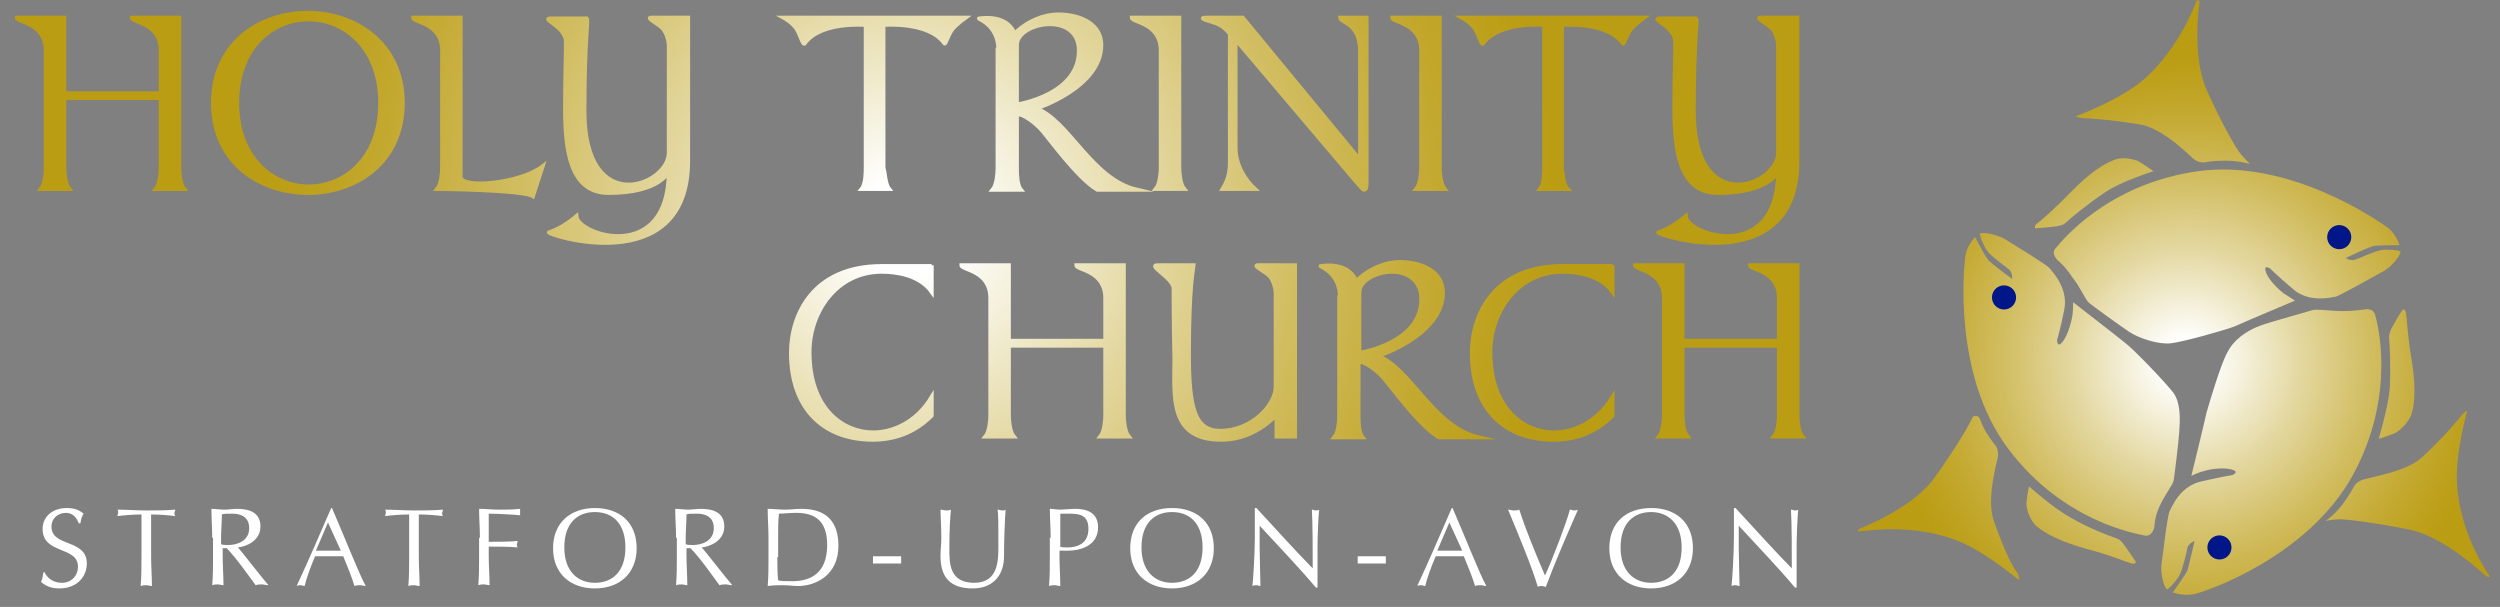 <?xml version="1.0" encoding="utf-8"?>
<!-- Generator: Adobe Illustrator 19.0.1, SVG Export Plug-In . SVG Version: 6.00 Build 0)  -->
<!DOCTYPE svg PUBLIC "-//W3C//DTD SVG 1.1//EN" "http://www.w3.org/Graphics/SVG/1.1/DTD/svg11.dtd">
<svg version="1.1" id="Layer_1" xmlns="http://www.w3.org/2000/svg" xmlns:xlink="http://www.w3.org/1999/xlink" x="0px" y="0px"
	 width="311px" height="75.5px" viewBox="0 0 311 75.5" style="enable-background:new 0 0 311 75.5;" xml:space="preserve">
<rect x="0" y="0" width="311" height="75.5" fill="#808080" stroke="none"/>
<style type="text/css">
	.st0{fill:#FFFFFF;}
	.st1{fill:url(#SVGID_1_);stroke:url(#SVGID_2_);stroke-width:0.5;stroke-miterlimit:10;}
	.st2{fill:url(#SVGID_3_);}
	.st3{fill:#001689;}
</style>
<g>
	<g>
		<g>
			<path class="st0" d="M5.5,71.1c0.3,0.7,1,1.4,2.2,1.4c1.2,0,2-0.9,2-2c0-2.6-4.4-1.5-4.4-4.7c0-1.5,1.2-2.6,3-2.6
				c0.9,0,1.5,0.2,2.1,0.7c-0.2,0.3-0.3,0.6-0.4,1.2H9.8c-0.2-0.5-0.6-1.3-1.6-1.3s-1.8,0.7-1.8,1.7c0,2.6,4.4,1.5,4.4,4.6
				c0,1.7-1.3,3.1-3.4,3.1c-1.2,0-1.8-0.4-2.3-0.8c0.2-0.4,0.2-0.7,0.3-1.2H5.5z"/>
			<path class="st0" d="M17.6,66.9c0-1,0-1.9,0-2.9c-1,0-2.2,0.1-3,0.2c0-0.1,0.1-0.3,0.1-0.4c0-0.1,0-0.3-0.1-0.4
				c1.2,0,2.4,0.1,3.6,0.1c1.2,0,2.4,0,3.6-0.1c0,0.2-0.1,0.3-0.1,0.4c0,0.1,0,0.3,0.1,0.4c-0.8-0.1-2-0.2-3-0.2c0,1,0,1.9,0,2.9
				v2.4c0,1.2,0.1,2.4,0.1,3.6c-0.2,0-0.5-0.1-0.7-0.1s-0.4,0-0.7,0.1c0.1-1.2,0.1-2.4,0.1-3.6V66.9z"/>
			<path class="st0" d="M26.4,66.9c0-1.2-0.1-2.4-0.1-3.6c0.5,0,1.1,0.1,1.6,0.1c0.5,0,1.1-0.1,1.6-0.1c1.6,0,2.9,0.5,2.9,2.2
				c0,1.8-1.8,2.5-2.8,2.6c0.7,0.8,3,3.8,3.8,4.7c-0.3,0-0.6-0.1-0.8-0.1c-0.3,0-0.5,0-0.8,0.1c-0.6-0.8-2.4-3.4-3.6-4.6h-0.5v1
				c0,1.2,0.1,2.4,0.1,3.6c-0.2,0-0.5-0.1-0.7-0.1s-0.4,0-0.7,0.1c0.1-1.2,0.1-2.4,0.1-3.6V66.9z M27.5,67.7
				c0.2,0.1,0.6,0.1,0.9,0.1c1.1,0,2.6-0.5,2.6-2.1c0-1.5-1.2-1.8-2.1-1.8c-0.6,0-1.1,0-1.3,0.1c0,1-0.1,2-0.1,3V67.7z"/>
			<path class="st0" d="M41.3,63.2c1.4,3.2,3.4,8.3,4.2,9.7c-0.2,0-0.5-0.1-0.7-0.1c-0.2,0-0.5,0-0.7,0.1c-0.3-1-0.9-2.5-1.4-3.7
				c-0.6,0-1.2,0-1.8,0c-0.6,0-1.1,0-1.7,0c-0.6,1.4-1.1,2.8-1.3,3.7c-0.2,0-0.3-0.1-0.5-0.1c-0.2,0-0.3,0-0.5,0.1
				c1.5-3.2,2.9-6.5,4.3-9.7H41.3z M40.8,65l-1.5,3.5c0.5,0,1,0,1.5,0c0.5,0,1,0,1.6,0L40.8,65z"/>
			<path class="st0" d="M50.9,66.9c0-1,0-1.9,0-2.9c-1,0-2.2,0.1-3,0.2c0-0.1,0.1-0.3,0.1-0.4c0-0.1,0-0.3-0.1-0.4
				c1.2,0,2.4,0.1,3.6,0.1c1.2,0,2.4,0,3.6-0.1c0,0.2-0.1,0.3-0.1,0.4c0,0.1,0,0.3,0.1,0.4c-0.8-0.1-2-0.2-3-0.2c0,1,0,1.9,0,2.9
				v2.4c0,1.2,0.1,2.4,0.1,3.6c-0.2,0-0.5-0.1-0.7-0.1c-0.2,0-0.4,0-0.7,0.1c0.1-1.2,0.1-2.4,0.1-3.6V66.9z"/>
			<path class="st0" d="M59.7,66.9c0-1.2-0.1-2.4-0.1-3.6c0.8,0,1.6,0.1,2.5,0.1c0.8,0,1.6,0,2.6-0.1c0,0.1,0,0.3,0,0.4
				c0,0.1,0,0.3,0,0.4c-1-0.1-3-0.2-3.9-0.2c0,0.7,0,1.2,0,1.8c0,0.6,0,1.2,0,1.7c1.2,0,2.4,0,3.6-0.1c0,0.1-0.1,0.3-0.1,0.4
				c0,0.1,0,0.3,0.1,0.4c-0.9-0.1-2.4-0.1-3.6-0.1v1.2c0,1.2,0.1,2.4,0.1,3.6c-0.2,0-0.5-0.1-0.7-0.1c-0.2,0-0.4,0-0.7,0.1
				c0.1-1.2,0.1-2.4,0.1-3.6V66.9z"/>
			<path class="st0" d="M74,63.2c3.1,0,5.2,1.8,5.2,5c0,3.1-2.1,5-5.2,5c-3,0-5.2-1.8-5.2-5C68.8,65,71,63.2,74,63.2z M74,63.7
				c-2.2,0-3.8,1.4-3.8,4.4s1.7,4.4,3.8,4.4c2.2,0,3.8-1.4,3.8-4.4S76.2,63.7,74,63.7z"/>
			<path class="st0" d="M84.1,66.9c0-1.2-0.1-2.4-0.1-3.6c0.5,0,1.1,0.1,1.6,0.1c0.5,0,1.1-0.1,1.6-0.1c1.6,0,2.9,0.5,2.9,2.2
				c0,1.8-1.8,2.5-2.8,2.6c0.7,0.8,3,3.8,3.8,4.7c-0.3,0-0.6-0.1-0.8-0.1c-0.3,0-0.5,0-0.8,0.1c-0.6-0.8-2.4-3.4-3.6-4.6h-0.5v1
				c0,1.2,0.1,2.4,0.1,3.6c-0.2,0-0.5-0.1-0.7-0.1s-0.4,0-0.7,0.1c0.1-1.2,0.1-2.4,0.1-3.6V66.9z M85.3,67.7
				c0.2,0.1,0.6,0.1,0.9,0.1c1.1,0,2.6-0.5,2.6-2.1c0-1.5-1.2-1.8-2.1-1.8c-0.6,0-1.1,0-1.3,0.1c0,1-0.1,2-0.1,3V67.7z"/>
			<path class="st0" d="M95.6,66.9c0-1.2-0.1-2.4-0.1-3.6c0.7,0,1.4,0.1,2.1,0.1c0.7,0,1.4-0.1,2.1-0.1c3.2,0,4.6,1.7,4.6,4.6
				c0,3.7-2.9,5-5,5c-0.6,0-1.2-0.1-1.9-0.1c-0.6,0-1.2,0-1.9,0.1c0.1-1.2,0.1-2.4,0.1-3.6V66.9z M96.7,69.3c0,1,0,2,0.1,2.9
				c0.4,0.1,1.1,0.1,1.8,0.1c2,0,4.3-0.8,4.3-4.5c0-3.2-1.7-4-3.9-4c-0.8,0-1.6,0.1-2.1,0.1c-0.1,0.9-0.1,1.9-0.1,2.9V69.3z"/>
			<path class="st0" d="M108.6,69.2h3.5v0.9h-3.5V69.2z"/>
			<path class="st0" d="M124.1,63.4c0.2,0,0.4,0.1,0.6,0.1c0.1,0,0.3,0,0.4-0.1c-0.1,1.3-0.2,3.7-0.2,5.8c0,2.5-1.5,4-3.9,4
				c-2.7,0-4-1.3-4-4c0-0.9,0.1-1.5,0.1-2.2c0-1.5-0.1-2.8-0.1-3.6c0.2,0,0.5,0.1,0.7,0.1c0.2,0,0.4,0,0.6-0.1
				c-0.1,0.8-0.2,2.7-0.2,4.8c0,1.9,0,4.3,3.1,4.3c3,0,3-2.8,3-4.6C124.2,65.2,124.2,63.9,124.1,63.4z"/>
			<path class="st0" d="M130.7,66.9c0-1.2-0.1-2.4-0.1-3.6c0.4,0,0.9,0.1,1.3,0.1s1.3-0.1,1.7-0.1c0.8,0,3,0,3,2.3
				c0,2.4-2.4,2.9-3.7,2.9c-0.4,0-0.8,0-1.1,0v0.8c0,1.2,0.1,2.4,0.1,3.6c-0.2,0-0.5-0.1-0.7-0.1c-0.2,0-0.4,0-0.7,0.1
				c0.1-1.2,0.1-2.4,0.1-3.6V66.9z M131.8,68c0.3,0.1,0.7,0.1,1,0.1c1.1,0,2.6-0.4,2.6-2.3c0-1.6-0.9-1.9-2.3-1.9h-1.2V68z"/>
			<path class="st0" d="M145.8,63.2c3.1,0,5.2,1.8,5.2,5c0,3.1-2.1,5-5.2,5c-3,0-5.2-1.8-5.2-5C140.6,65,142.7,63.2,145.8,63.2z
				 M145.8,63.7c-2.2,0-3.8,1.4-3.8,4.4s1.7,4.4,3.8,4.4c2.2,0,3.8-1.4,3.8-4.4S148,63.7,145.8,63.7z"/>
			<path class="st0" d="M163.7,73.1c-2.1-2.5-4.6-5.1-7-7.7c0,0.5,0,1.3,0,2.8c0,1.2,0.1,4.1,0.1,4.7c-0.2,0-0.3-0.1-0.5-0.1
				c-0.2,0-0.3,0-0.5,0.1c0.1-0.7,0.3-4.2,0.3-6c0-1.7,0-3.1,0-3.7h0.2c2.3,2.5,5.3,5.8,7,7.5c0-2.5,0-5.2-0.1-7.3
				c0.2,0,0.3,0.1,0.5,0.1c0.2,0,0.3,0,0.4-0.1c-0.1,0.8-0.2,3.6-0.2,4.6c0,1.4,0,4.5,0,5.1H163.7z"/>
			<path class="st0" d="M168.9,69.2h3.5v0.9h-3.5V69.2z"/>
			<path class="st0" d="M180.7,63.2c1.4,3.2,3.4,8.3,4.2,9.7c-0.2,0-0.5-0.1-0.7-0.1c-0.2,0-0.5,0-0.7,0.1c-0.3-1-0.9-2.5-1.4-3.7
				c-0.6,0-1.2,0-1.8,0c-0.6,0-1.1,0-1.7,0c-0.6,1.4-1.1,2.8-1.3,3.7c-0.2,0-0.3-0.1-0.5-0.1c-0.2,0-0.3,0-0.5,0.1
				c1.5-3.2,2.9-6.5,4.3-9.7H180.7z M180.3,65l-1.5,3.5c0.5,0,1,0,1.5,0c0.5,0,1,0,1.6,0L180.3,65z"/>
			<path class="st0" d="M187.6,63.4c0.2,0,0.5,0.1,0.7,0.1c0.2,0,0.5,0,0.7-0.1c0.8,2.5,2,5.4,3.2,8.2c1-2.2,2.6-6.4,3.1-8.2
				c0.2,0,0.3,0.1,0.5,0.1c0.2,0,0.3,0,0.5-0.1c-1.4,3.2-2.8,6.4-4,9.6c-0.2,0-0.3-0.1-0.5-0.1c-0.2,0-0.3,0-0.5,0.1
				C190.6,70.6,188.9,66.5,187.6,63.4z"/>
			<path class="st0" d="M205.4,63.2c3.1,0,5.2,1.8,5.2,5c0,3.1-2.1,5-5.2,5c-3,0-5.2-1.8-5.2-5C200.2,65,202.3,63.2,205.4,63.2z
				 M205.4,63.7c-2.2,0-3.8,1.4-3.8,4.4s1.7,4.4,3.8,4.4c2.2,0,3.8-1.4,3.8-4.4S207.5,63.7,205.4,63.7z"/>
			<path class="st0" d="M223.3,73.1c-2.1-2.5-4.6-5.1-7-7.7c0,0.5,0,1.3,0,2.8c0,1.2,0.1,4.1,0.1,4.7c-0.2,0-0.3-0.1-0.5-0.1
				c-0.2,0-0.3,0-0.5,0.1c0.1-0.7,0.3-4.2,0.3-6c0-1.7,0-3.1,0-3.7h0.2c2.3,2.5,5.3,5.8,7,7.5c0-2.5,0-5.2-0.1-7.3
				c0.2,0,0.3,0.1,0.5,0.1c0.2,0,0.3,0,0.4-0.1c-0.1,0.8-0.2,3.6-0.2,4.6c0,1.4,0,4.5,0,5.1H223.3z"/>
		</g>
		<radialGradient id="SVGID_1_" cx="113.143" cy="28.168" r="80.735" gradientUnits="userSpaceOnUse">
			<stop  offset="7.491980e-02" style="stop-color:#FFFFFF"/>
			<stop  offset="0.135" style="stop-color:#F9F7EB"/>
			<stop  offset="0.377" style="stop-color:#E3D79F"/>
			<stop  offset="0.593" style="stop-color:#D2BE63"/>
			<stop  offset="0.775" style="stop-color:#C6AC38"/>
			<stop  offset="0.916" style="stop-color:#BEA11D"/>
			<stop  offset="1" style="stop-color:#BB9D13"/>
		</radialGradient>
		<radialGradient id="SVGID_2_" cx="113.296" cy="28.168" r="81.053" gradientUnits="userSpaceOnUse">
			<stop  offset="7.491980e-02" style="stop-color:#FFFFFF"/>
			<stop  offset="0.135" style="stop-color:#F9F7EB"/>
			<stop  offset="0.377" style="stop-color:#E3D79F"/>
			<stop  offset="0.593" style="stop-color:#D2BE63"/>
			<stop  offset="0.775" style="stop-color:#C6AC38"/>
			<stop  offset="0.916" style="stop-color:#BEA11D"/>
			<stop  offset="1" style="stop-color:#BB9D13"/>
		</radialGradient>
		<path class="st1" d="M8,20.9c0,0.5,0.1,2,0.6,2.6H5.1c0.5-0.6,0.6-2.1,0.6-2.6V6.3c0-3.5-3.6-3.5-3.6-4.1H8v9.4h12V6.3
			c0-3.5-3.6-3.5-3.6-4.1h5.9v18.7c0,0.5,0.1,2,0.6,2.6h-3.5c0.5-0.6,0.6-2.1,0.6-2.6v-8.7H8V20.9z M50.1,12.8
			c0,7.5-5.9,11.2-11.8,11.2s-11.8-3.7-11.8-11.2c0-7.5,5.9-11.2,11.8-11.2S50.1,5.4,50.1,12.8z M47.3,12.8c0-6.9-4.5-10.4-8.9-10.4
			s-8.9,3.4-8.9,10.4c0,6.9,4.5,10.4,8.9,10.4S47.3,19.8,47.3,12.8z M55,6.3c0-3.5-3.6-3.5-3.6-4.1h5.9V22c0,1.5,7.3,0.9,10.2-1.3
			l-1.2,3.7c-1.2-0.8-11.9-0.9-11.9-0.9c0.5-0.6,0.6-2.1,0.6-2.6V6.3z M110.6,23.5h-3.4c0.5-0.6,0.5-2.1,0.5-2.6V3.1
			c0,0-5.6-0.5-7.6,2.3c-0.2,0.3-0.5-1-1-1.8c-0.5-0.8-1.6-1.4-1.6-1.4h22.6c0,0-1.1,0.8-1.6,1.4s-0.9,2-1,1.8
			c-2-2.8-7.6-2.3-7.6-2.3v17.8C110.1,21.4,110.1,22.9,110.6,23.5z M124.2,6.2c0-3.2-2.7-3.9-2.4-3.9c3.8-0.5,4.4,1.9,4.4,1.9
			c1.6-1.6,3.7-2.4,5.4-2.4c3,0,5.4,1.3,5.4,3.8c0,5.3-8.1,7.9-8.1,7.9c4,1.4,6.9,8.8,12.5,10.1h-4.9c-2.4-1.4-6.1-6.5-6.8-7.3
			c-1.2-1.4-3.2-2.6-3.2-1.8v6.5c0,0.5,0,2,0.5,2.6h-3.5c0.5-0.6,0.6-2.1,0.6-2.6V6.2z M130.6,3c-2,0-4.1,1.1-4.1,2.6V13
			c0,0,8.1-1.2,7.7-7.1C134,3.8,132.3,3,130.6,3z M144.4,6.3c0-3.5-3.6-3.5-3.6-4.1h5.9v18.7c0,0.5,0.1,2,0.6,2.6h-3.5
			c0.5-0.6,0.6-2.1,0.6-2.6V6.3z M153,20.2V4.2c-0.6-0.7-1-1-1.7-1.3c-0.5-0.2-2.6-0.7-1.2-0.7h4.5l14.6,17.7V6.4
			c0-3.6-2.5-3.6-2.5-4.2h3.3v20.5c0,0.3,0,0.9-0.3,0.9c-0.2,0-0.6-0.6-1-1l-15-17.7v13.5c0,2.2,1.3,4.1,2.4,5.1h-4
			C152.7,22.5,153,21.6,153,20.2z M176.8,6.3c0-3.5-3.6-3.5-3.6-4.1h5.9v18.7c0,0.5,0.1,2,0.6,2.6h-3.5c0.5-0.6,0.6-2.1,0.6-2.6V6.3
			z M195,23.5h-3.4c0.5-0.6,0.5-2.1,0.5-2.6V3.1c0,0-5.6-0.5-7.6,2.3c-0.2,0.3-0.5-1-1-1.8c-0.5-0.8-1.6-1.4-1.6-1.4h22.6
			c0,0-1.1,0.8-1.6,1.4c-0.5,0.6-0.9,2-1,1.8c-2-2.8-7.6-2.3-7.6-2.3v17.8C194.4,21.4,194.4,22.9,195,23.5z M206.3,28.9
			c1.7-0.5,3.4-2,3.4-2c0.2,2.4,11.5,6,11.5-5.6c0,0-1,2.7-7.5,2.7c-4.8,0-5.4-5.4-5.4-10.4c0-4.2,0.1-6.5,0.1-8.4
			c0-1.9-3.2-2.9-1.9-2.9h4.5c0.2,0.2-0.3,2.7-0.3,11.5c0,13.4,10.5,9.3,10.5,5.2V5.8c0-0.8-0.3-1.7-0.7-2.2
			C220,3,218.3,2.2,219,2.2h4.6V20C223.6,35,205.7,29.1,206.3,28.9z M125.5,51.7c0,0.5,0.1,2,0.6,2.6h-3.5c0.5-0.6,0.6-2.1,0.6-2.6
			V37.1c0-3.5-3.6-3.5-3.6-4.1h5.9v9.4h12v-5.3c0-3.5-3.6-3.5-3.6-4.1h5.9v18.7c0,0.5,0.1,2,0.6,2.6h-3.5c0.5-0.6,0.6-2.1,0.6-2.6
			V43h-12V51.7z M146,35.9c0-1.3-3.3-2.9-2-2.9h4.5c0,0.1-0.6,2.2-0.6,11c0,6.7,0.7,9.6,3.9,9.6c3.9,0,6.9-3.2,6.9-5.5V36.6
			c0-0.8-0.3-1.7-0.7-2.2c-0.5-0.6-2.3-1.4-1.5-1.4h4.6v21.3h-2.3v-2.4c0-0.7-2.2,2.8-6.9,2.8c-6.5,0-5.8-5.4-5.8-10.1
			C146,40.4,146,35.9,146,35.9z M166.7,37c0-3.2-2.7-3.9-2.4-3.9c3.8-0.5,4.4,1.9,4.4,1.9c1.6-1.6,3.7-2.4,5.4-2.4
			c3,0,5.4,1.3,5.4,3.8c0,5.3-8.1,7.9-8.1,7.9c4,1.4,6.9,8.8,12.5,10.1H179c-2.4-1.4-6.1-6.5-6.8-7.3c-1.2-1.4-3.2-2.6-3.2-1.8v6.5
			c0,0.5,0,2,0.5,2.6h-3.5c0.5-0.6,0.6-2.1,0.6-2.6V37z M173.2,33.8c-2,0-4.1,1.1-4.1,2.6v7.5c0,0,8.1-1.2,7.7-7.1
			C176.6,34.7,174.9,33.8,173.2,33.8z M200.6,33v3.3c-1.5-2.1-4.4-2.5-6.2-2.5c-5.7,0-9,5.1-9,10c0,7.2,4.3,10,7.9,10
			c2.3,0,5.3-1.1,7.3-4.4v2.3c-1,1-3.3,3-7.3,3c-6.3,0-10.2-4-10.2-10.8c0-4.7,2.7-10.8,11.3-10.8H200.6z M209.3,51.7
			c0,0.5,0.1,2,0.6,2.6h-3.5c0.5-0.6,0.6-2.1,0.6-2.6V37.1c0-3.5-3.6-3.5-3.6-4.1h5.9v9.4h12v-5.3c0-3.5-3.6-3.5-3.6-4.1h5.9v18.7
			c0,0.5,0.1,2,0.6,2.6h-3.5c0.5-0.6,0.6-2.1,0.6-2.6V43h-12V51.7z M68.3,28.9c1.7-0.5,3.4-2,3.4-2c0.2,2.4,11.5,6,11.5-5.6
			c0,0-1,2.7-7.5,2.7c-4.8,0-5.4-5.4-5.4-10.4c0-4.2,0.1-6.5,0.1-8.4c0-1.9-3.2-2.9-1.9-2.9h4.5c0.2,0.2-0.3,2.7-0.3,11.5
			c0,13.4,10.5,9.3,10.5,5.2V5.8c0-0.8-0.3-1.7-0.7-2.2C82,3,80.3,2.2,81,2.2h4.6V20C85.6,35,67.7,29.1,68.3,28.9z M115.9,33v3.3
			c-1.5-2.1-4.4-2.5-6.2-2.5c-5.7,0-9,5.1-9,10c0,7.2,4.3,10,7.9,10c2.3,0,5.3-1.1,7.3-4.4v2.3c-1,1-3.3,3-7.3,3
			c-6.3,0-10.2-4-10.2-10.8c0-4.7,2.7-10.8,11.3-10.8H115.9z"/>
	</g>
	<g>
		<radialGradient id="SVGID_3_" cx="271.961" cy="45.057" r="38.184" gradientUnits="userSpaceOnUse">
			<stop  offset="7.491980e-02" style="stop-color:#FFFFFF"/>
			<stop  offset="0.135" style="stop-color:#F9F7EB"/>
			<stop  offset="0.377" style="stop-color:#E3D79F"/>
			<stop  offset="0.593" style="stop-color:#D2BE63"/>
			<stop  offset="0.775" style="stop-color:#C6AC38"/>
			<stop  offset="0.916" style="stop-color:#BEA11D"/>
			<stop  offset="1" style="stop-color:#BB9D13"/>
		</radialGradient>
		<path class="st2" d="M256,32.4c0,0-1-0.9-0.2-1.6c0.5-0.6,6.2-7.9,17.6-9.5c11.4-1.6,22.5,6.2,23.6,7c1.1,0.8,1.5,2.2,1.5,2.2
			s-2.6,0-3.2,0.1s-3.5,1.5-3.5,1.5s0.6,0.4,1.2,0.2c0.6-0.2,2.5-1.1,3.3-1.2c0.8-0.1,2.1,0,2.3,0.2s-1,1.9-2.2,2.5
			c-1.1,0.6-5.2,2.9-5.8,3.1c-0.6,0.1-3.3,0.8-5.3-0.9c-2-1.7-2.9-2.6-2.9-2.6s-0.9-0.6-0.5,0.5c0.4,1.1,1.8,2.3,2.2,2.6
			c0.5,0.3,1.4,0.9,1.4,0.9s-6.2,2.6-7.5,3.2c-1.3,0.5-6.3,1.9-7.9,2.1c-1.5,0.2-4-0.6-5.2-1.4c-1.2-0.8-4.5-3.2-5-3.6
			s-1.1-2-2.1-3.2C256.9,33.1,256,32.4,256,32.4z M265.9,20c-0.3-0.1-1.8-0.6-2.9-0.1c-2.2,0.8-4.4,3-5.4,4c-2,2.1-3.9,3.7-4.3,4
			c-0.3,0.3-0.1,0.5-0.1,0.5s1.5-0.1,2.3-0.2c0.8-0.1,1.2-0.2,1.6-0.6c0.4-0.4,2.7-2.3,4.8-3.7c2.1-1.4,6-2.6,6-2.6
			S266.2,20.1,265.9,20z M266.3,15.5c2.2,0.4,4.6,2.4,6.5,4.2c0.7,0.6,1.4,0.5,1.4,0.5s0.9-0.2,2.1-0.2c2-0.1,3.6,0.4,3.6,0.4
			s-0.7-0.7-1.2-1.3s-2.3-3.7-4.1-7.7c-1.9-4-1.1-10.4-1-10.9s-0.2-0.6-0.4-0.3c-0.1,0.3-2,5.6-6.3,9.5c-2.8,2.5-7.7,4.4-8.5,4.7
			c-0.4,0.2,0.8,0.3,0.8,0.3S262.2,14.8,266.3,15.5z M268.6,63.1c0.6-1.4,1.7-2.8,1.8-3.3c0.1-0.6,0.6-4.6,0.7-6.1
			c0.1-1.5,0.2-3.5-0.7-4.8c-0.9-1.2-5-5.5-6.1-6.3c-1.1-0.9-6.4-5-6.4-5s0,1.1-0.1,1.7c-0.1,0.6-0.5,2.3-1.2,3.2
			c-0.7,0.9-0.7-0.2-0.7-0.2s0.4-1.3,0.9-3.8c0.5-2.6-1.4-4.6-1.8-5.1c-0.4-0.5-4.4-2.9-5.5-3.6c-1.1-0.7-3.2-1-3.2-0.7
			c0,0.3,0.4,1.4,0.9,2.1s2.2,1.9,2.7,2.3c0.5,0.4,0.4,1.2,0.4,1.2s-2.6-1.9-3-2.4c-0.4-0.5-1.6-2.8-1.6-2.8s-1,1-1.2,2.3
			c-0.2,1.3-1.6,14.8,5.3,24c6.9,9.2,16.1,10.6,16.9,10.8c1,0.3,1.3-1,1.3-1S268,64.4,268.6,63.1z M252.1,62.9
			c0,0.3,0.4,1.9,1.3,2.6c1.8,1.5,4.8,2.4,6.2,2.8c2.8,0.7,5.1,1.7,5.6,1.8s0.5-0.2,0.5-0.2s-0.8-1.2-1.3-1.9s-0.7-0.9-1.3-1.1
			c-0.6-0.2-3.3-1.2-5.5-2.5c-2.2-1.2-5.2-3.9-5.2-3.9S252,62.6,252.1,62.9z M248,64.7c-0.7-2.2-0.1-5.2,0.5-7.7
			c0.2-0.9-0.2-1.5-0.2-1.5s-0.6-0.7-1.2-1.7c-0.4-0.6-0.6-1.2-0.8-1.7c-0.2-0.5-0.9-0.5-1,0c0,0,0,0,0,0c-0.3,0.7-2.1,3.8-4.7,7.4
			c-2.6,3.6-8.6,6-9.1,6.2c-0.5,0.2-0.4,0.5-0.1,0.4c0.4,0,5.9-1,11.4,0.9c3.6,1.2,7.6,4.6,8.3,5.1c0.3,0.3-0.1-0.7-0.1-0.8
			c0,0,0,0,0,0C250.6,71,249.3,68.5,248,64.7z M291.4,38.7c-1.5,0-3.2-0.3-3.8-0.1s-5,1.4-6.4,1.9c-1.9,0.7-3.4,1.9-4.1,3.3
			c-0.8,1.4-2.2,6.1-2.6,7.5c-0.3,1.4-1.9,7.9-1.9,7.9s1-0.5,1.6-0.6c0.5-0.2,2.3-0.5,3.4-0.2c1.1,0.3,0.1,0.7,0.1,0.7
			s-1.3,0.2-3.9,0.8c-2.6,0.6-3.6,3.1-3.9,3.7c-0.3,0.6-0.8,5.2-1,6.5s0.4,3.3,0.7,3.2c0.3-0.1,1.1-1,1.5-1.7c0.4-0.7,0.9-2.8,1-3.4
			s0.9-0.9,0.9-0.9s-0.7,3.1-0.9,3.7c-0.3,0.6-1.8,2.7-1.8,2.7s1.3,0.5,2.7,0.2s14.1-4.6,19.7-14.8c5.5-10.1,3-19.1,2.8-19.8
			c-0.2-1.1-1.4-0.8-1.4-0.8S292.9,38.7,291.4,38.7z M298.1,53.8c0.3-0.2,1.5-1.1,1.9-2.3c0.7-2.3,0.2-5.4,0-6.8
			c-0.5-2.8-0.6-5.4-0.7-5.8c-0.1-0.5-0.4-0.4-0.4-0.4s-0.8,1.2-1.2,2c-0.4,0.7-0.5,1-0.5,1.6c0.1,0.6,0.2,3.5,0.1,6.1
			c-0.2,2.5-1.4,6.4-1.4,6.4S297.8,54,298.1,53.8z M301.4,56.8c-1.7,1.6-4.7,2.2-7.2,2.8c-0.9,0.2-1.3,0.8-1.3,0.8s-0.4,0.8-1.1,1.8
			c-1.1,1.7-2.5,2.6-2.5,2.6s1-0.2,1.8-0.2c0.8,0,4.3,0.4,8.7,1.3c4.3,0.9,9,5.4,9.4,5.7c0.4,0.3,0.6,0.2,0.4-0.1
			c-0.2-0.3-3.4-4.9-3.9-10.7c-0.4-3.7,1-8.9,1.2-9.6c0.1-0.4-0.7,0.5-0.7,0.5S304.5,53.9,301.4,56.8z"/>
		<circle class="st3" cx="276.1" cy="68.1" r="1.5"/>
		<circle class="st3" cx="249.3" cy="37" r="1.5"/>
		<circle class="st3" cx="291" cy="29.5" r="1.5"/>
	</g>
</g>
</svg>
